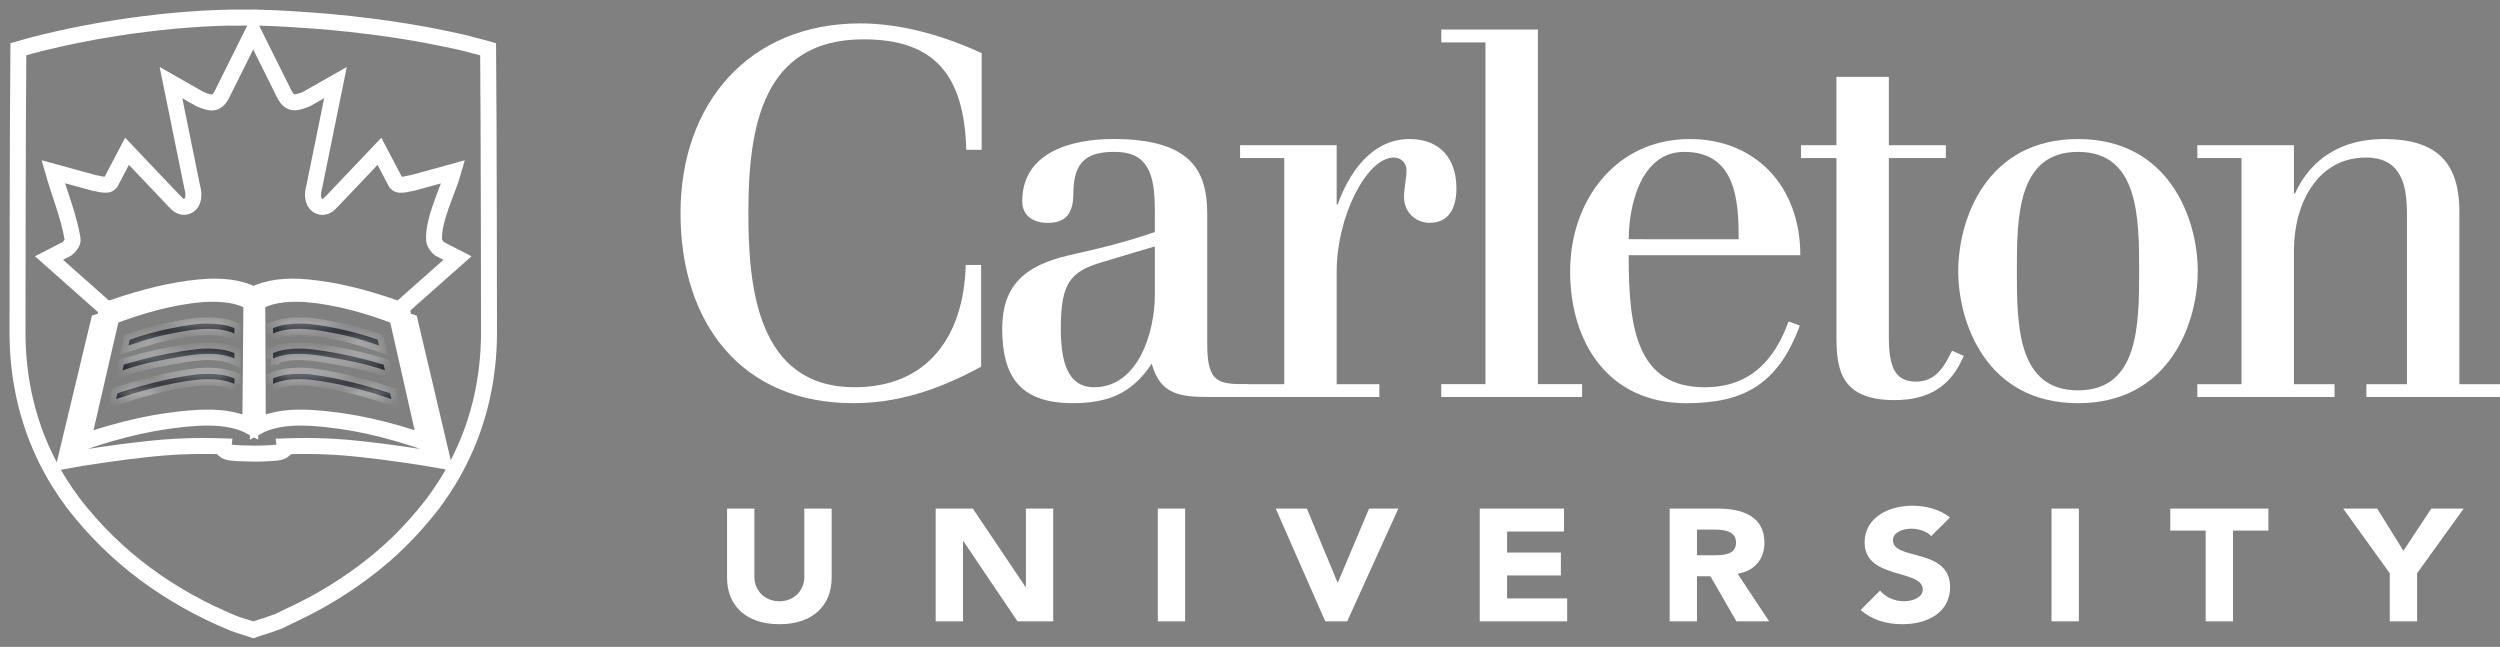 <svg width="143" height="37" viewBox="0 0 143 37" fill="none" xmlns="http://www.w3.org/2000/svg">
<rect x="0" y="0" width="143" height="37" fill="#808080" stroke="none"/>
<path d="M3.403 27.626C3.654 28.028 3.923 28.419 4.209 28.798C6.65 31.964 9.771 34.162 13.272 35.618C13.631 35.772 14.132 35.896 14.485 36.025C14.831 35.9 15.313 35.777 15.67 35.629L15.907 35.55C16.132 35.445 16.338 35.34 16.555 35.234C17.674 34.721 18.751 34.121 19.776 33.44C19.815 33.413 19.852 33.386 19.892 33.358C20.177 33.168 20.457 32.971 20.733 32.767C22.239 31.657 23.538 30.387 24.764 28.799C25.095 28.355 25.405 27.895 25.691 27.42L25.974 26.94C25.99 26.911 26.003 26.881 26.018 26.854C26.205 26.512 26.378 26.163 26.538 25.808C26.631 25.604 26.722 25.399 26.804 25.19C27.599 23.218 27.989 21.088 27.971 18.84C27.971 18.84 27.961 6.987 27.921 2.815C27.66 2.74 27.383 2.673 27.111 2.603C26.664 2.471 26.076 2.337 25.402 2.204C22.643 1.626 19.577 1.263 16.768 1.1L16.753 1.097C16.753 1.097 15.263 0.992 13.979 1.006L13.982 1C9.895 0.983 4.875 1.714 1.05 2.813C1.01 6.985 1.001 18.839 1.001 18.839C0.976 21.768 1.64 24.496 2.996 26.938C2.997 26.939 3.202 27.313 3.403 27.626Z" stroke="white" stroke-width="0.913"/>
<path d="M56.152 8.57H55.27C55.156 4.247 53.418 2.25 49.392 2.25C43.601 2.25 42.807 7.276 42.807 12.184C42.807 16.328 43.277 22.15 48.892 22.15C52.976 22.15 55.128 19.338 55.24 15.153H56.121V20.973C53.477 22.414 51.183 23.061 48.803 23.061C42.424 23.061 38.926 18.504 38.926 12.184C38.926 5.923 42.835 1.338 49.214 1.338C51.536 1.338 54.004 2.043 56.151 3.042V8.569H56.152V8.57ZM62.823 14.213C64.028 13.919 64.939 13.654 66.056 13.272V12.037C66.056 10.009 65.703 8.687 63.764 8.687C62.295 8.687 61.396 9.127 61.396 11.067C61.396 12.214 60.956 12.749 59.926 12.749C59.163 12.749 58.473 12.389 58.473 11.508C58.473 8.686 61.325 7.951 63.674 7.951C68.173 7.951 69.054 9.803 69.054 12.243V19.709C69.054 21.944 69.73 21.974 71.376 21.974V22.707H69.142C67.496 22.707 66.349 22.561 65.879 20.797C64.733 22.56 63.292 23.061 61.353 23.061C58.296 23.061 57.326 21.473 57.326 18.797C57.326 16.358 58.588 15.211 61.058 14.623L62.822 14.213L62.823 14.213ZM62.999 15.006C61.236 15.536 60.678 16.182 60.678 18.77C60.678 20.562 61.001 22.15 62.587 22.15C65.145 22.15 66.055 18.916 66.055 16.917V14.094L62.999 15.006Z" fill="white"/>
<path d="M73.46 9.041H70.932V8.306H76.457V11.686H76.517C77.133 9.981 78.397 7.953 80.631 7.953C82.365 7.953 83.307 9.069 83.307 10.775C83.307 11.952 82.837 12.744 81.778 12.744C80.985 12.744 80.309 12.157 80.309 11.246C80.309 10.834 80.455 10.128 80.455 9.747C80.455 9.335 80.16 9.011 79.719 9.011C78.191 9.011 76.457 12.362 76.457 15.537V21.976H78.898V22.709H70.973V21.976H73.459V9.041H73.46H73.46Z" fill="white"/>
<path d="M82.441 1.691H87.967V21.974H90.495V22.708H82.442V21.974H84.969V2.426H82.442L82.441 1.691Z" fill="white"/>
<path d="M93.163 14.596V14.831C93.163 18.946 93.721 22.151 97.512 22.151C100.186 22.151 101.539 20.505 102.305 18.388L102.95 18.623C101.686 22.034 99.687 23.063 96.453 23.063C92.044 23.063 89.811 19.653 89.811 15.508C89.811 11.54 92.367 7.953 96.659 7.953C100.421 7.953 102.978 10.657 102.978 14.597H93.163L93.163 14.596ZM99.452 13.685C99.452 11.568 99.334 8.688 96.338 8.688C93.809 8.688 93.163 11.862 93.163 13.684L99.452 13.685ZM103.016 8.306H105.044V4.396H108.042V8.306H111.304V9.04H108.042V19.27C108.042 21.005 108.394 21.827 109.6 21.827C110.716 21.827 111.189 21.005 111.657 20.063L112.332 20.358L112.07 20.888C111.482 21.945 110.481 22.886 108.366 22.886C105.308 22.886 105.045 21.152 105.045 19.271V9.04H103.016V8.306H103.016Z" fill="white"/>
<path d="M118.862 7.953C124.093 7.953 125.711 12.539 125.711 15.508C125.711 18.477 124.093 23.063 118.862 23.063C113.628 23.063 112.012 18.477 112.012 15.508C112.012 12.538 113.629 7.953 118.862 7.953ZM118.862 22.328C122.33 22.328 122.359 18.593 122.359 15.508C122.359 12.421 122.331 8.688 118.862 8.688C115.393 8.688 115.364 12.421 115.364 15.508C115.364 18.595 115.393 22.328 118.862 22.328Z" fill="white"/>
<path d="M128.214 21.976V9.041H125.687V8.306H131.213V11.069H131.272C132.182 9.069 133.946 7.953 136.357 7.953C139.238 7.953 140.676 9.159 140.676 12.098V21.976H143V22.709H135.357V21.976H137.678V12.245C137.678 10.628 137.385 9.011 135.328 9.011C132.593 9.011 131.213 11.598 131.213 14.331V21.976H133.535V22.709H125.687V21.976H128.214ZM47.57 33.054C47.57 34.576 46.547 35.705 44.584 35.705C42.609 35.705 41.588 34.576 41.588 33.054V29.091H43.151V32.999C43.151 33.791 43.753 34.393 44.584 34.393C45.405 34.393 46.007 33.792 46.007 32.999V29.091H47.57L47.57 33.054ZM53.521 29.091H55.645L58.661 33.574H58.682V29.091H60.245V35.54H58.201L55.104 30.949H55.084V35.54H53.521V29.092M66.227 29.091H67.789V35.54H66.227M72.971 29.091H74.753L76.507 33.319H76.526L78.31 29.091H79.985L77.059 35.541H75.806M84.641 29.091H89.462V30.404H86.206V31.605H89.282V32.917H86.206V34.229H89.643V35.539H84.641V29.092M95.503 29.091H98.25C99.704 29.091 100.925 29.547 100.925 31.05C100.925 31.951 100.394 32.653 99.392 32.818L101.196 35.541H99.323L97.838 32.964H97.067V35.541H95.504V29.091L95.503 29.091ZM97.066 31.761H97.988C98.558 31.761 99.3 31.743 99.3 31.041C99.3 30.394 98.657 30.294 98.088 30.294H97.066V31.761H97.066ZM110.463 30.667C110.213 30.377 109.712 30.24 109.331 30.24C108.891 30.24 108.277 30.422 108.277 30.903C108.277 32.078 111.546 31.322 111.546 33.582C111.546 35.021 110.273 35.705 108.81 35.705C107.899 35.705 107.098 35.459 106.426 34.895L107.539 33.782C107.858 34.166 108.379 34.392 108.902 34.392C109.412 34.392 109.982 34.175 109.982 33.718C109.982 32.535 106.656 33.173 106.656 31.023C106.656 29.648 107.97 28.928 109.362 28.928C110.164 28.928 110.934 29.119 111.537 29.601L110.464 30.667L110.463 30.667ZM117.346 29.091H118.91V35.54H117.346M126.164 30.349H124.14V29.091H129.752V30.349H127.728V35.54H126.164L126.164 30.349ZM136.695 32.79L134.03 29.091H135.974L137.476 31.505L139.07 29.091H140.924L138.258 32.79V35.541H136.695V32.79Z" fill="white"/>
<path d="M23.451 18.409L23.112 18.298L23.039 17.944L22.456 17.716C20.868 17.164 19.24 16.719 17.56 16.558C16.477 16.455 15.381 16.536 14.549 17.072C13.72 16.536 12.625 16.455 11.542 16.558C9.861 16.718 8.23 17.163 6.64 17.715L6.056 17.943L5.981 18.297L5.641 18.409L3.738 26.354C4.811 26.156 7.02 25.835 8.244 25.708C9.768 25.537 11.064 25.474 12.785 25.531C12.777 25.601 12.757 25.657 12.8 25.726C12.999 25.916 13.401 25.899 13.721 25.927C14.055 25.941 14.203 25.945 14.53 25.948C14.859 25.951 15.007 25.94 15.34 25.927C15.661 25.899 16.063 25.916 16.262 25.726C16.305 25.657 16.286 25.601 16.278 25.531C17.998 25.474 19.296 25.537 20.818 25.708C22.041 25.835 24.249 26.156 25.322 26.354L23.451 18.409ZM14.318 24.389C13.432 23.914 12.328 23.844 11.252 23.905C8.953 24.051 6.887 24.558 4.722 25.294L6.379 18.109C8.041 17.477 9.786 16.974 11.593 16.822C12.776 16.749 13.795 16.899 14.38 17.319L14.318 24.389ZM17.816 23.905C16.741 23.844 15.636 23.914 14.748 24.389L14.716 17.319C15.303 16.899 16.322 16.75 17.504 16.822C19.31 16.974 21.055 17.477 22.714 18.109L24.34 25.294C22.18 24.558 20.115 24.052 17.816 23.905Z" stroke="white" stroke-width="0.913"/>
<path d="M3.833 14.229L2.803 14.759L6.14 17.718L6.364 17.632L6.375 17.628C8.296 16.96 9.904 16.581 11.433 16.436C12.691 16.316 13.7 16.453 14.504 16.851C15.31 16.453 16.32 16.316 17.578 16.436C19.106 16.582 20.711 16.96 22.63 17.628L22.64 17.632L22.84 17.711L26.168 14.76L25.137 14.23C25.031 14.149 24.843 13.923 24.83 13.725C24.772 12.523 25.602 10.967 25.927 9.823L23.561 10.473C23.432 10.482 23.313 10.527 23.186 10.546C22.963 10.576 22.785 10.606 22.653 10.461L21.704 8.655L19.003 11.497L18.788 11.709C18.334 12.053 17.692 11.682 17.973 10.699L19.189 4.725L17.532 5.667C16.763 5.986 16.505 5.941 16.153 5.162L14.483 1.805L12.813 5.162C12.45 5.971 12.195 5.989 11.435 5.667L9.779 4.725L10.995 10.698C11.275 11.681 10.633 12.052 10.179 11.707L9.966 11.495L7.266 8.653L6.317 10.459C6.184 10.605 6.006 10.574 5.785 10.543C5.657 10.525 5.539 10.48 5.41 10.471L3.043 9.821C3.403 11.093 3.94 12.375 4.152 13.671C4.189 13.867 3.987 14.114 3.833 14.229Z" stroke="white" stroke-width="0.913"/>
<mask id="path-10-inside-1_373_10459" fill="white">
<path d="M13.409 19.076C12.464 18.675 11.368 18.799 10.37 18.972C9.192 19.177 8.644 19.325 7.347 19.76L7.419 19.437C7.419 19.437 9.054 18.799 11.262 18.54C11.262 18.54 12.532 18.381 13.409 18.77V19.076ZM13.409 20.505C12.464 20.105 11.368 20.228 10.37 20.4C9.192 20.606 8.348 20.736 7.011 21.18L7.084 20.857C7.084 20.857 9.054 20.228 11.262 19.97C11.262 19.97 12.532 19.808 13.409 20.199V20.505ZM13.409 21.955C12.464 21.554 11.368 21.677 10.37 21.849C9.192 22.053 7.994 22.369 6.641 22.823L6.713 22.499C6.713 22.499 9.054 21.677 11.262 21.419C11.262 21.419 12.531 21.258 13.409 21.646V21.955H13.409ZM15.618 19.076C16.563 18.675 17.659 18.799 18.656 18.972C19.835 19.177 20.383 19.325 21.681 19.76L21.608 19.437C21.608 19.437 19.974 18.799 17.766 18.54C17.766 18.54 16.496 18.381 15.619 18.77V19.077H15.617L15.618 19.076ZM15.618 20.505C16.563 20.105 17.659 20.228 18.656 20.4C19.835 20.606 20.68 20.736 22.017 21.18L21.944 20.857C21.944 20.857 19.973 20.229 17.766 19.971C17.766 19.971 16.496 19.809 15.619 20.199V20.504H15.617L15.618 20.505ZM15.618 21.955C16.563 21.554 17.659 21.677 18.656 21.849C19.835 22.053 21.033 22.369 22.386 22.823L22.314 22.499C22.314 22.499 19.974 21.677 17.766 21.419C17.766 21.419 16.497 21.258 15.619 21.646V21.955H15.617H15.618Z"/>
</mask>
<path d="M13.409 19.076C12.464 18.675 11.368 18.799 10.37 18.972C9.192 19.177 8.644 19.325 7.347 19.76L7.419 19.437C7.419 19.437 9.054 18.799 11.262 18.54C11.262 18.54 12.532 18.381 13.409 18.77V19.076ZM13.409 20.505C12.464 20.105 11.368 20.228 10.37 20.4C9.192 20.606 8.348 20.736 7.011 21.18L7.084 20.857C7.084 20.857 9.054 20.228 11.262 19.97C11.262 19.97 12.532 19.808 13.409 20.199V20.505ZM13.409 21.955C12.464 21.554 11.368 21.677 10.37 21.849C9.192 22.053 7.994 22.369 6.641 22.823L6.713 22.499C6.713 22.499 9.054 21.677 11.262 21.419C11.262 21.419 12.531 21.258 13.409 21.646V21.955H13.409ZM15.618 19.076C16.563 18.675 17.659 18.799 18.656 18.972C19.835 19.177 20.383 19.325 21.681 19.76L21.608 19.437C21.608 19.437 19.974 18.799 17.766 18.54C17.766 18.54 16.496 18.381 15.619 18.77V19.077H15.617L15.618 19.076ZM15.618 20.505C16.563 20.105 17.659 20.228 18.656 20.4C19.835 20.606 20.68 20.736 22.017 21.18L21.944 20.857C21.944 20.857 19.973 20.229 17.766 19.971C17.766 19.971 16.496 19.809 15.619 20.199V20.504H15.617L15.618 20.505ZM15.618 21.955C16.563 21.554 17.659 21.677 18.656 21.849C19.835 22.053 21.033 22.369 22.386 22.823L22.314 22.499C22.314 22.499 19.974 21.677 17.766 21.419C17.766 21.419 16.497 21.258 15.619 21.646V21.955H15.617H15.618Z" fill="#171B22"/>
<path d="M13.409 19.076L13.27 19.404L13.765 19.614V19.076H13.409ZM10.37 18.972L10.31 18.621L10.31 18.621L10.37 18.972ZM7.347 19.76L6.999 19.682L6.861 20.298L7.46 20.098L7.347 19.76ZM7.419 19.437L7.29 19.105L7.113 19.174L7.072 19.359L7.419 19.437ZM11.262 18.54L11.304 18.894L11.307 18.893L11.262 18.54ZM13.409 18.77H13.765V18.538L13.554 18.444L13.409 18.77ZM13.409 20.505L13.271 20.832L13.765 21.042V20.505H13.409ZM10.37 20.4L10.31 20.049L10.309 20.049L10.37 20.4ZM7.011 21.18L6.663 21.101L6.524 21.716L7.123 21.517L7.011 21.18ZM7.084 20.857L6.975 20.517L6.781 20.579L6.736 20.778L7.084 20.857ZM11.262 19.97L11.304 20.324L11.307 20.323L11.262 19.97ZM13.409 20.199H13.765V19.967L13.554 19.873L13.409 20.199ZM13.409 21.955V22.311L13.549 21.627L13.409 21.955ZM10.37 21.849L10.31 21.498L10.31 21.498L10.37 21.849ZM6.641 22.823L6.293 22.745L6.156 23.361L6.754 23.16L6.641 22.823ZM6.713 22.499L6.595 22.163L6.408 22.228L6.365 22.421L6.713 22.499ZM11.262 21.419L11.303 21.772L11.307 21.772L11.262 21.419ZM13.409 21.646H13.765V21.415L13.553 21.321L13.409 21.646ZM13.409 21.955H13.053V22.311H13.409V21.955ZM15.618 19.076L15.479 18.749L15.468 18.753L15.459 18.758L15.618 19.076ZM18.656 18.972L18.717 18.621L18.717 18.621L18.656 18.972ZM21.681 19.76L21.568 20.098L22.168 20.298L22.029 19.682L21.681 19.76ZM21.608 19.437L21.956 19.358L21.914 19.174L21.738 19.105L21.608 19.437ZM17.766 18.54L17.721 18.893L17.724 18.894L17.766 18.54ZM15.619 18.77L15.474 18.444L15.263 18.538V18.77H15.619ZM15.619 19.077V19.433H15.975V19.077H15.619ZM15.617 19.077L15.458 18.758L15.617 19.433V19.077ZM15.618 20.505L15.458 20.823L15.605 20.896L15.756 20.832L15.618 20.505ZM18.656 20.4L18.718 20.049L18.717 20.049L18.656 20.4ZM22.017 21.18L21.905 21.517L22.506 21.717L22.365 21.1L22.017 21.18ZM21.944 20.857L22.291 20.778L22.246 20.58L22.052 20.518L21.944 20.857ZM17.766 19.971L17.721 20.324L17.724 20.324L17.766 19.971ZM15.619 20.199L15.474 19.874L15.263 19.968V20.199H15.619ZM15.619 20.504V20.86H15.975V20.504H15.619ZM15.617 20.504V20.148L15.457 20.823L15.617 20.504ZM15.618 21.955V22.311H15.69L15.757 22.283L15.618 21.955ZM18.656 21.849L18.717 21.498L18.717 21.498L18.656 21.849ZM22.386 22.823L22.273 23.16L22.87 23.361L22.734 22.746L22.386 22.823ZM22.314 22.499L22.662 22.422L22.619 22.228L22.432 22.163L22.314 22.499ZM17.766 21.419L17.721 21.772L17.725 21.772L17.766 21.419ZM15.619 21.646L15.475 21.321L15.263 21.415V21.646H15.619ZM15.619 21.955V22.311H15.975V21.955H15.619ZM13.548 18.749C12.497 18.303 11.305 18.449 10.31 18.621L10.431 19.323C11.431 19.15 12.432 19.048 13.27 19.404L13.548 18.749ZM10.31 18.621C9.109 18.829 8.544 18.983 7.234 19.422L7.46 20.098C8.745 19.667 9.275 19.523 10.431 19.323L10.31 18.621ZM7.694 19.838L7.767 19.515L7.072 19.359L6.999 19.682L7.694 19.838ZM7.419 19.437C7.549 19.768 7.549 19.768 7.549 19.768C7.549 19.768 7.549 19.768 7.549 19.768C7.548 19.768 7.549 19.768 7.549 19.768C7.549 19.768 7.549 19.768 7.549 19.768C7.55 19.768 7.55 19.768 7.552 19.767C7.554 19.766 7.558 19.765 7.564 19.762C7.575 19.758 7.593 19.752 7.616 19.743C7.663 19.726 7.733 19.701 7.824 19.67C8.006 19.608 8.273 19.523 8.609 19.428C9.28 19.241 10.222 19.021 11.304 18.894L11.221 18.187C10.094 18.319 9.114 18.547 8.417 18.743C8.067 18.841 7.788 18.93 7.595 18.996C7.498 19.029 7.423 19.056 7.371 19.075C7.346 19.084 7.326 19.091 7.312 19.096C7.305 19.099 7.3 19.101 7.296 19.102C7.295 19.103 7.293 19.104 7.292 19.104C7.291 19.104 7.291 19.105 7.291 19.105C7.29 19.105 7.29 19.105 7.29 19.105C7.29 19.105 7.29 19.105 7.29 19.105C7.29 19.105 7.29 19.105 7.419 19.437ZM11.262 18.54C11.307 18.893 11.307 18.893 11.307 18.893C11.307 18.893 11.307 18.893 11.307 18.893C11.307 18.893 11.306 18.893 11.306 18.893C11.306 18.893 11.307 18.893 11.307 18.893C11.307 18.893 11.307 18.893 11.308 18.893C11.31 18.893 11.313 18.893 11.317 18.892C11.325 18.891 11.337 18.89 11.354 18.888C11.387 18.885 11.436 18.881 11.498 18.877C11.623 18.868 11.799 18.861 11.999 18.865C12.41 18.873 12.891 18.929 13.265 19.095L13.554 18.444C13.05 18.221 12.457 18.162 12.014 18.153C11.788 18.148 11.591 18.157 11.451 18.166C11.38 18.171 11.323 18.176 11.284 18.18C11.264 18.182 11.248 18.183 11.237 18.185C11.231 18.185 11.227 18.186 11.224 18.186C11.222 18.186 11.221 18.187 11.22 18.187C11.22 18.187 11.219 18.187 11.219 18.187C11.219 18.187 11.219 18.187 11.218 18.187C11.218 18.187 11.218 18.187 11.218 18.187C11.218 18.187 11.218 18.187 11.262 18.54ZM13.053 18.77V19.076H13.765V18.77H13.053ZM13.548 20.177C12.497 19.732 11.305 19.878 10.31 20.049L10.431 20.751C11.431 20.579 12.432 20.478 13.271 20.832L13.548 20.177ZM10.309 20.049C9.133 20.255 8.264 20.389 6.898 20.842L7.123 21.517C8.431 21.083 9.251 20.957 10.432 20.751L10.309 20.049ZM7.358 21.258L7.431 20.935L6.736 20.778L6.663 21.101L7.358 21.258ZM7.084 20.857C7.192 21.196 7.192 21.196 7.192 21.196C7.192 21.196 7.192 21.196 7.192 21.196C7.192 21.196 7.192 21.196 7.192 21.196C7.192 21.196 7.192 21.196 7.193 21.196C7.193 21.195 7.195 21.195 7.196 21.194C7.2 21.193 7.205 21.192 7.212 21.189C7.226 21.185 7.248 21.178 7.276 21.17C7.333 21.153 7.416 21.128 7.524 21.097C7.74 21.035 8.051 20.949 8.43 20.856C9.19 20.669 10.219 20.451 11.304 20.324L11.221 19.616C10.097 19.748 9.037 19.973 8.26 20.165C7.87 20.26 7.551 20.348 7.328 20.412C7.216 20.444 7.129 20.47 7.069 20.488C7.039 20.498 7.016 20.505 7 20.51C6.992 20.512 6.986 20.514 6.982 20.515C6.98 20.516 6.978 20.516 6.977 20.517C6.977 20.517 6.976 20.517 6.976 20.517C6.976 20.517 6.976 20.517 6.976 20.517C6.976 20.517 6.975 20.517 6.975 20.517C6.975 20.517 6.975 20.517 7.084 20.857ZM11.262 19.97C11.307 20.323 11.307 20.323 11.307 20.323C11.307 20.323 11.307 20.323 11.307 20.323C11.307 20.323 11.307 20.323 11.307 20.323C11.307 20.323 11.307 20.323 11.307 20.323C11.307 20.323 11.308 20.323 11.309 20.323C11.311 20.323 11.313 20.323 11.317 20.322C11.325 20.321 11.338 20.32 11.354 20.318C11.387 20.315 11.437 20.31 11.499 20.306C11.623 20.298 11.799 20.29 12 20.294C12.411 20.302 12.891 20.358 13.265 20.524L13.554 19.873C13.05 19.649 12.457 19.591 12.014 19.582C11.788 19.578 11.591 19.586 11.45 19.596C11.38 19.601 11.323 19.606 11.283 19.61C11.263 19.612 11.248 19.613 11.236 19.615C11.231 19.615 11.226 19.616 11.223 19.616C11.222 19.616 11.22 19.616 11.22 19.617C11.219 19.617 11.219 19.617 11.218 19.617C11.218 19.617 11.218 19.617 11.218 19.617C11.218 19.617 11.218 19.617 11.218 19.617C11.217 19.617 11.217 19.617 11.262 19.97ZM13.053 20.199V20.505H13.765V20.199H13.053ZM13.549 21.627C12.497 21.181 11.305 21.327 10.31 21.498L10.431 22.2C11.431 22.028 12.431 21.927 13.27 22.283L13.549 21.627ZM10.31 21.498C9.11 21.706 7.894 22.027 6.527 22.485L6.754 23.16C8.094 22.711 9.274 22.4 10.431 22.2L10.31 21.498ZM6.988 22.9L7.06 22.576L6.365 22.421L6.293 22.745L6.988 22.9ZM6.713 22.499C6.831 22.835 6.831 22.835 6.831 22.835C6.831 22.835 6.831 22.835 6.831 22.835C6.831 22.835 6.831 22.835 6.831 22.835C6.831 22.834 6.832 22.834 6.832 22.834C6.833 22.834 6.835 22.833 6.837 22.833C6.841 22.831 6.847 22.829 6.856 22.826C6.872 22.82 6.898 22.812 6.931 22.8C6.998 22.778 7.096 22.745 7.221 22.706C7.472 22.625 7.829 22.516 8.254 22.399C9.107 22.163 10.225 21.898 11.303 21.772L11.221 21.065C10.091 21.197 8.934 21.472 8.065 21.712C7.629 21.833 7.262 21.945 7.005 22.027C6.876 22.068 6.774 22.102 6.704 22.125C6.669 22.137 6.642 22.146 6.624 22.153C6.615 22.156 6.608 22.158 6.603 22.16C6.6 22.161 6.598 22.162 6.597 22.162C6.597 22.162 6.596 22.162 6.596 22.163C6.595 22.163 6.595 22.163 6.595 22.163C6.595 22.163 6.595 22.163 6.595 22.163C6.595 22.163 6.595 22.163 6.713 22.499ZM11.262 21.419C11.307 21.772 11.307 21.772 11.307 21.772C11.306 21.772 11.306 21.772 11.306 21.772C11.306 21.772 11.306 21.772 11.306 21.772C11.306 21.772 11.306 21.772 11.306 21.772C11.307 21.772 11.307 21.772 11.308 21.771C11.31 21.771 11.313 21.771 11.317 21.771C11.325 21.77 11.337 21.768 11.354 21.767C11.387 21.763 11.436 21.759 11.498 21.755C11.623 21.746 11.798 21.739 11.999 21.743C12.41 21.751 12.891 21.806 13.265 21.972L13.553 21.321C13.05 21.098 12.457 21.04 12.014 21.031C11.787 21.026 11.591 21.035 11.45 21.044C11.38 21.049 11.323 21.054 11.283 21.058C11.263 21.06 11.248 21.062 11.236 21.063C11.231 21.064 11.226 21.064 11.223 21.064C11.222 21.065 11.22 21.065 11.22 21.065C11.219 21.065 11.219 21.065 11.218 21.065C11.218 21.065 11.218 21.065 11.218 21.065C11.218 21.065 11.218 21.065 11.218 21.065C11.218 21.065 11.217 21.065 11.262 21.419ZM13.053 21.646V21.955H13.765V21.646H13.053ZM13.409 22.311H13.409V21.599H13.409V22.311ZM15.757 19.404C16.596 19.048 17.596 19.15 18.596 19.323L18.717 18.621C17.722 18.449 16.53 18.303 15.479 18.749L15.757 19.404ZM18.596 19.323C19.752 19.523 20.282 19.667 21.568 20.098L21.794 19.422C20.483 18.983 19.918 18.829 18.717 18.621L18.596 19.323ZM22.029 19.682L21.956 19.358L21.261 19.515L21.334 19.838L22.029 19.682ZM21.608 19.437C21.738 19.105 21.738 19.105 21.738 19.105C21.738 19.105 21.738 19.105 21.738 19.105C21.737 19.105 21.737 19.105 21.737 19.105C21.737 19.105 21.736 19.104 21.736 19.104C21.735 19.104 21.733 19.103 21.731 19.102C21.728 19.101 21.722 19.099 21.715 19.096C21.702 19.091 21.682 19.084 21.656 19.075C21.605 19.056 21.53 19.029 21.433 18.996C21.24 18.93 20.96 18.841 20.611 18.743C19.913 18.547 18.934 18.319 17.807 18.187L17.724 18.894C18.806 19.021 19.748 19.241 20.419 19.428C20.755 19.523 21.022 19.608 21.204 19.67C21.295 19.701 21.365 19.726 21.412 19.743C21.435 19.752 21.452 19.758 21.463 19.762C21.469 19.765 21.473 19.766 21.476 19.767C21.477 19.768 21.478 19.768 21.479 19.768C21.479 19.768 21.479 19.768 21.479 19.768C21.479 19.768 21.479 19.768 21.479 19.768C21.479 19.768 21.479 19.768 21.479 19.768C21.479 19.768 21.479 19.768 21.608 19.437ZM17.766 18.54C17.81 18.187 17.81 18.187 17.81 18.187C17.81 18.187 17.81 18.187 17.81 18.187C17.809 18.187 17.809 18.187 17.809 18.187C17.809 18.187 17.808 18.187 17.808 18.187C17.807 18.187 17.806 18.186 17.804 18.186C17.801 18.186 17.797 18.185 17.791 18.185C17.78 18.183 17.764 18.182 17.744 18.18C17.705 18.176 17.648 18.171 17.577 18.166C17.437 18.157 17.24 18.148 17.014 18.153C16.571 18.162 15.978 18.221 15.474 18.444L15.763 19.095C16.137 18.929 16.618 18.873 17.029 18.865C17.23 18.861 17.405 18.868 17.53 18.877C17.592 18.881 17.641 18.885 17.674 18.888C17.691 18.89 17.703 18.891 17.711 18.892C17.715 18.893 17.718 18.893 17.72 18.893C17.721 18.893 17.721 18.893 17.721 18.893C17.721 18.893 17.721 18.893 17.721 18.893C17.721 18.893 17.721 18.893 17.721 18.893C17.721 18.893 17.721 18.893 17.721 18.893C17.721 18.893 17.721 18.893 17.766 18.54ZM15.263 18.77V19.077H15.975V18.77H15.263ZM15.619 18.721H15.617V19.433H15.619V18.721ZM15.776 19.395L15.777 19.395L15.459 18.758L15.458 18.758L15.776 19.395ZM15.756 20.832C16.596 20.478 17.596 20.579 18.596 20.751L18.717 20.049C17.722 19.878 16.53 19.732 15.479 20.177L15.756 20.832ZM18.595 20.751C19.776 20.957 20.596 21.083 21.905 21.517L22.13 20.842C20.764 20.389 19.894 20.255 18.718 20.049L18.595 20.751ZM22.365 21.1L22.291 20.778L21.597 20.937L21.67 21.259L22.365 21.1ZM21.944 20.857C22.052 20.518 22.052 20.518 22.052 20.518C22.052 20.518 22.052 20.518 22.052 20.518C22.052 20.518 22.052 20.518 22.051 20.518C22.051 20.518 22.05 20.518 22.05 20.517C22.049 20.517 22.047 20.517 22.045 20.516C22.041 20.515 22.035 20.513 22.027 20.51C22.011 20.505 21.988 20.498 21.958 20.489C21.898 20.471 21.811 20.445 21.7 20.413C21.477 20.349 21.157 20.261 20.768 20.165C19.99 19.974 18.93 19.748 17.807 19.617L17.724 20.324C18.808 20.451 19.838 20.669 20.597 20.857C20.977 20.95 21.288 21.035 21.503 21.097C21.611 21.128 21.695 21.153 21.751 21.171C21.779 21.179 21.801 21.186 21.815 21.19C21.822 21.192 21.828 21.194 21.831 21.195C21.833 21.196 21.834 21.196 21.835 21.196C21.835 21.196 21.835 21.197 21.835 21.197C21.836 21.197 21.836 21.197 21.836 21.197C21.836 21.197 21.836 21.197 21.836 21.197C21.836 21.197 21.836 21.197 21.944 20.857ZM17.766 19.971C17.811 19.618 17.811 19.618 17.81 19.618C17.81 19.618 17.81 19.618 17.81 19.618C17.81 19.618 17.81 19.617 17.81 19.617C17.809 19.617 17.809 19.617 17.809 19.617C17.808 19.617 17.806 19.617 17.805 19.617C17.802 19.616 17.797 19.616 17.792 19.615C17.78 19.614 17.765 19.612 17.745 19.61C17.705 19.606 17.648 19.601 17.578 19.596C17.437 19.587 17.24 19.578 17.014 19.583C16.571 19.591 15.978 19.65 15.474 19.874L15.763 20.525C16.137 20.358 16.617 20.303 17.028 20.295C17.229 20.291 17.405 20.298 17.529 20.307C17.591 20.311 17.641 20.316 17.674 20.319C17.69 20.32 17.703 20.322 17.711 20.323C17.715 20.323 17.718 20.324 17.719 20.324C17.72 20.324 17.721 20.324 17.721 20.324C17.721 20.324 17.721 20.324 17.721 20.324C17.721 20.324 17.721 20.324 17.721 20.324C17.721 20.324 17.721 20.324 17.721 20.324C17.721 20.324 17.721 20.324 17.766 19.971ZM15.263 20.199V20.504H15.975V20.199H15.263ZM15.619 20.148H15.617V20.86H15.619V20.148ZM15.457 20.823L15.458 20.823L15.777 20.186L15.776 20.186L15.457 20.823ZM15.757 22.283C16.596 21.927 17.596 22.028 18.596 22.2L18.717 21.498C17.722 21.327 16.53 21.181 15.479 21.627L15.757 22.283ZM18.596 22.2C19.753 22.4 20.933 22.711 22.273 23.16L22.5 22.485C21.133 22.027 19.917 21.706 18.717 21.498L18.596 22.2ZM22.734 22.746L22.662 22.422L21.967 22.576L22.039 22.9L22.734 22.746ZM22.314 22.499C22.432 22.163 22.432 22.163 22.432 22.163C22.432 22.163 22.432 22.163 22.432 22.163C22.432 22.163 22.432 22.163 22.432 22.163C22.431 22.162 22.431 22.162 22.43 22.162C22.429 22.162 22.427 22.161 22.424 22.16C22.42 22.158 22.413 22.156 22.403 22.153C22.385 22.146 22.358 22.137 22.323 22.125C22.253 22.102 22.151 22.068 22.023 22.027C21.765 21.945 21.399 21.833 20.963 21.712C20.094 21.472 18.937 21.197 17.807 21.065L17.725 21.772C18.803 21.898 19.921 22.163 20.773 22.399C21.199 22.516 21.556 22.625 21.806 22.706C21.931 22.745 22.029 22.778 22.096 22.8C22.129 22.812 22.155 22.82 22.172 22.826C22.18 22.829 22.187 22.831 22.191 22.833C22.193 22.833 22.194 22.834 22.195 22.834C22.196 22.834 22.196 22.834 22.196 22.835C22.196 22.835 22.197 22.835 22.197 22.835C22.197 22.835 22.197 22.835 22.197 22.835C22.197 22.835 22.197 22.835 22.314 22.499ZM17.766 21.419C17.811 21.065 17.811 21.065 17.81 21.065C17.81 21.065 17.81 21.065 17.81 21.065C17.81 21.065 17.81 21.065 17.81 21.065C17.809 21.065 17.809 21.065 17.808 21.065C17.808 21.065 17.806 21.065 17.805 21.064C17.802 21.064 17.797 21.064 17.792 21.063C17.78 21.062 17.765 21.06 17.745 21.058C17.705 21.054 17.648 21.049 17.578 21.044C17.437 21.035 17.241 21.026 17.015 21.031C16.571 21.04 15.979 21.098 15.475 21.321L15.763 21.972C16.137 21.806 16.618 21.751 17.029 21.743C17.23 21.739 17.405 21.746 17.53 21.755C17.592 21.759 17.641 21.763 17.674 21.767C17.691 21.768 17.703 21.77 17.711 21.771C17.715 21.771 17.718 21.771 17.72 21.771C17.721 21.772 17.721 21.772 17.721 21.772C17.722 21.772 17.722 21.772 17.722 21.772C17.722 21.772 17.722 21.772 17.722 21.772C17.721 21.772 17.721 21.772 17.721 21.772C17.721 21.772 17.721 21.772 17.766 21.419ZM15.263 21.646V21.955H15.975V21.646H15.263ZM15.619 21.599H15.617V22.311H15.619V21.599ZM15.617 22.311H15.618V21.599H15.617V22.311Z" fill="white" mask="url(#path-10-inside-1_373_10459)"/>
</svg>
